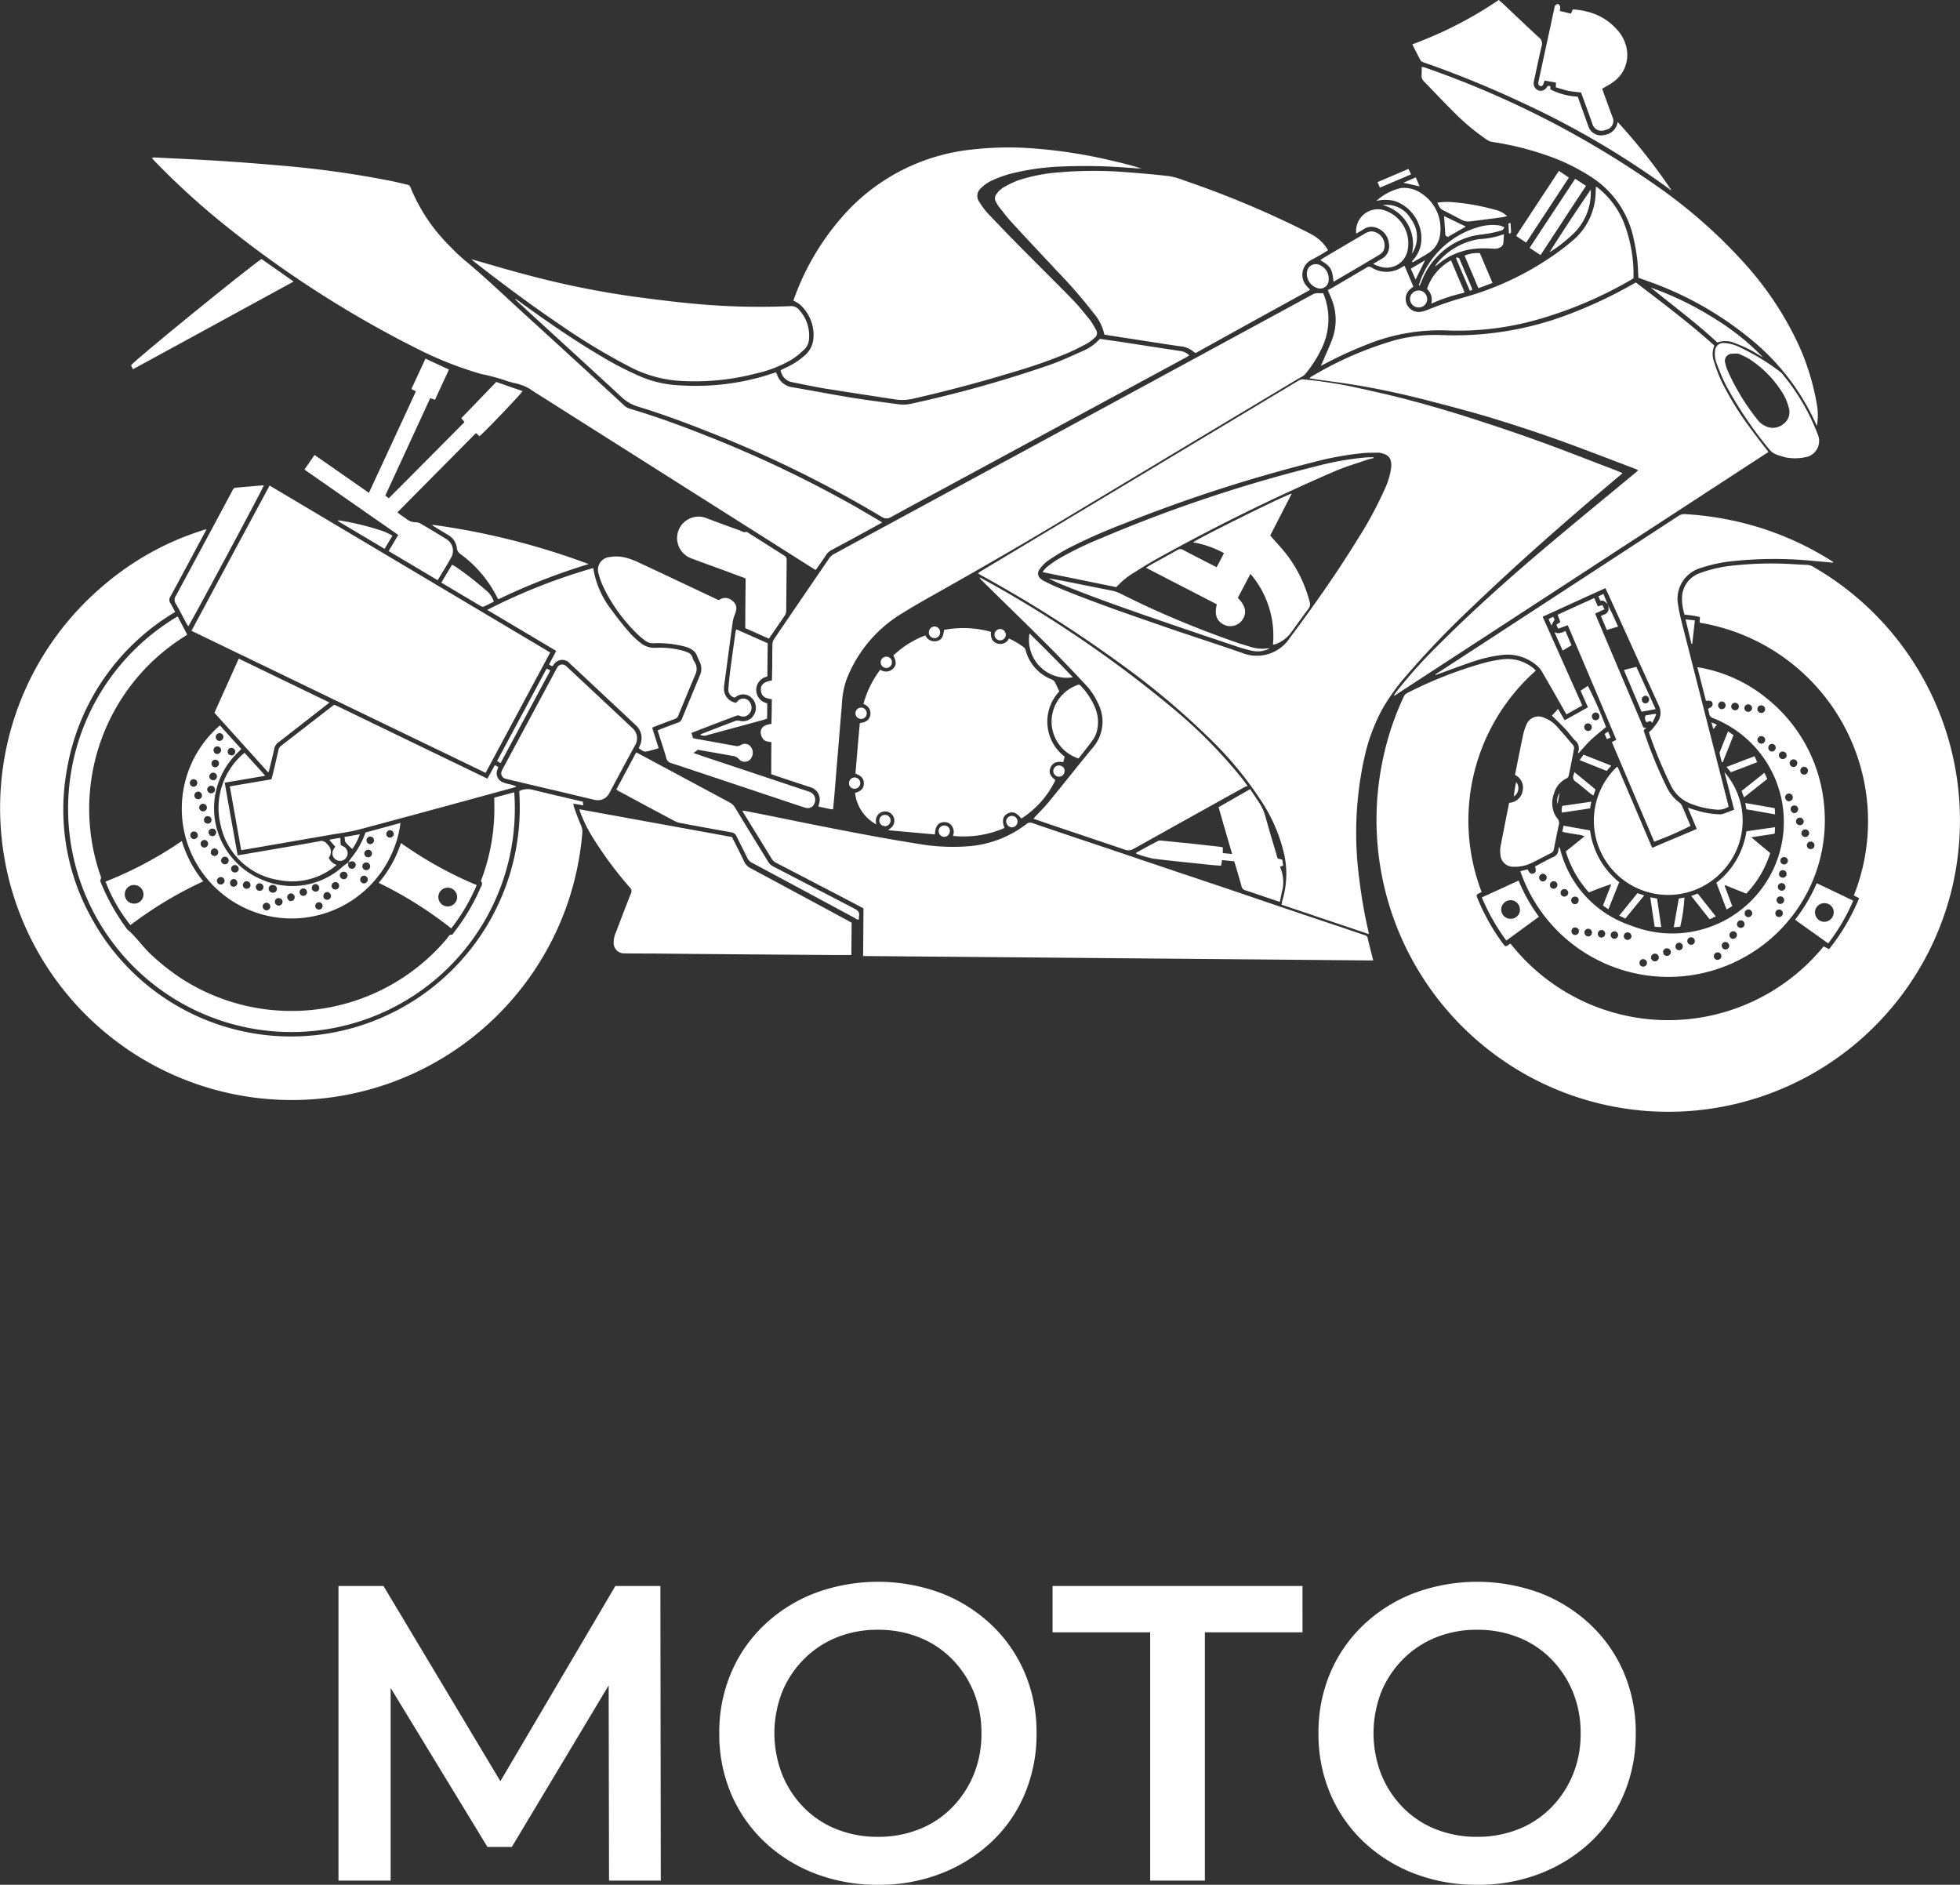 <?xml version="1.0" encoding="UTF-8"?> <svg xmlns="http://www.w3.org/2000/svg" width="93.16" height="89.573" viewBox="0 0 93.16 89.573"><rect x="0" y="0" width="93.16" height="89.573" fill="#333333" stroke="none"/><g id="Groupe_12707" data-name="Groupe 12707" transform="translate(-22.605)"><path id="Tracé_4446" data-name="Tracé 4446" d="M38.693,19V5h2.14l6.12,10.22h-1.12L51.853,5h2.14l.02,14h-2.46l-.02-10.14h.52l-5.12,8.54h-1.16l-5.2-8.54h.6V19Zm25.66.2a8.218,8.218,0,0,1-3.02-.54,7.3,7.3,0,0,1-2.4-1.51,6.8,6.8,0,0,1-1.58-2.28,7.226,7.226,0,0,1-.56-2.87,7.226,7.226,0,0,1,.56-2.87,6.8,6.8,0,0,1,1.58-2.28,7.3,7.3,0,0,1,2.4-1.51,8.631,8.631,0,0,1,6.01,0,7.327,7.327,0,0,1,2.39,1.51,6.8,6.8,0,0,1,1.58,2.28,7.226,7.226,0,0,1,.56,2.87,7.3,7.3,0,0,1-.56,2.88,6.67,6.67,0,0,1-1.58,2.28,7.414,7.414,0,0,1-2.39,1.5A8.083,8.083,0,0,1,64.353,19.2Zm-.02-2.28a5.23,5.23,0,0,0,1.96-.36,4.518,4.518,0,0,0,1.56-1.03,4.856,4.856,0,0,0,1.03-1.56,5.084,5.084,0,0,0,.37-1.97,5.084,5.084,0,0,0-.37-1.97,4.856,4.856,0,0,0-1.03-1.56,4.518,4.518,0,0,0-1.56-1.03,5.23,5.23,0,0,0-1.96-.36,5.153,5.153,0,0,0-1.95.36,4.647,4.647,0,0,0-1.56,1.03,4.776,4.776,0,0,0-1.04,1.56,5.4,5.4,0,0,0,0,3.93,4.828,4.828,0,0,0,1.03,1.57,4.518,4.518,0,0,0,1.56,1.03A5.23,5.23,0,0,0,64.333,16.92ZM77.273,19V7.2h-4.64V5h11.88V7.2h-4.64V19Zm15.56.2a8.218,8.218,0,0,1-3.02-.54,7.3,7.3,0,0,1-2.4-1.51,6.8,6.8,0,0,1-1.58-2.28,7.226,7.226,0,0,1-.56-2.87,7.226,7.226,0,0,1,.56-2.87,6.8,6.8,0,0,1,1.58-2.28,7.3,7.3,0,0,1,2.4-1.51,8.631,8.631,0,0,1,6.01,0,7.327,7.327,0,0,1,2.39,1.51,6.8,6.8,0,0,1,1.58,2.28,7.226,7.226,0,0,1,.56,2.87,7.3,7.3,0,0,1-.56,2.88,6.67,6.67,0,0,1-1.58,2.28,7.414,7.414,0,0,1-2.39,1.5A8.083,8.083,0,0,1,92.833,19.2Zm-.02-2.28a5.23,5.23,0,0,0,1.96-.36,4.518,4.518,0,0,0,1.56-1.03,4.856,4.856,0,0,0,1.03-1.56,5.084,5.084,0,0,0,.37-1.97,5.084,5.084,0,0,0-.37-1.97,4.856,4.856,0,0,0-1.03-1.56,4.518,4.518,0,0,0-1.56-1.03,5.23,5.23,0,0,0-1.96-.36,5.153,5.153,0,0,0-1.95.36A4.646,4.646,0,0,0,89.3,8.47a4.776,4.776,0,0,0-1.04,1.56,5.4,5.4,0,0,0,0,3.93,4.828,4.828,0,0,0,1.03,1.57,4.518,4.518,0,0,0,1.56,1.03A5.23,5.23,0,0,0,92.813,16.92Z" transform="translate(0 70.373)" fill="#fff"></path><g id="Groupe_12683" data-name="Groupe 12683" transform="translate(22.605)"><path id="Tracé_4305" data-name="Tracé 4305" d="M269.968,973.2a9.513,9.513,0,0,0-2.577,10.521l-.091.047c-.164.077-.174.094-.1.265a9.917,9.917,0,0,0,1.2,2.134c.124.164.131.164.305.04l.06-.033a9.538,9.538,0,0,0,14.883.131c.084.043.164.087.258.134a9.925,9.925,0,0,0,1.429-2.426c-.087-.04-.164-.084-.252-.128a9.562,9.562,0,0,0-7.327-12.963l.01-.268a4.7,4.7,0,0,0-.728-.111,2.488,2.488,0,0,1-.121-.859,1.262,1.262,0,0,1,.849-1.117,6.425,6.425,0,0,1,1.674-.369,16.725,16.725,0,0,1,2.627-.064c.255.013.513.033.772.04a.636.636,0,0,1,.309.09,13.907,13.907,0,0,1,6.539,15.53,13.87,13.87,0,0,1-26.917-6.7,13.253,13.253,0,0,1,.916-2.644.329.329,0,0,1,.161-.181,19.638,19.638,0,0,1,3.7-1.446,6.134,6.134,0,0,1,.852-.161,1.929,1.929,0,0,1,1.463.433c.034.031.06.064.1.1" transform="translate(-196.969 -941.33)" fill="#fff"></path><path id="Tracé_4306" data-name="Tracé 4306" d="M275.806,968.975c-.232.007-.463,0-.695.017a14.883,14.883,0,0,0-2.429.439,71.508,71.508,0,0,0-8.978,2.912,26.908,26.908,0,0,0-2.667,1.181,9.751,9.751,0,0,0-1,.617,1.759,1.759,0,0,0-.366.39.309.309,0,0,0,.057.432.771.771,0,0,0,.171.118c.221.111.44.218.668.312,1.775.735,3.59,1.349,5.4,1.976,1.117.379,2.238.741,3.348,1.127a1.875,1.875,0,0,0,2.231-.674c.094-.138.2-.272.3-.406,1.023-1.389,2.013-2.8,2.919-4.274a18.472,18.472,0,0,0,1.332-2.459,3.471,3.471,0,0,0,.292-.98c.044-.466-.111-.647-.577-.728m11.571.983c-.074.06-.124.108-.181.151-2.392,2.013-4.744,4.07-7,6.237a42.7,42.7,0,0,0-3.073,3.207,9.98,9.98,0,0,0-1.171,1.63,8.874,8.874,0,0,0-.825,2.218,16.558,16.558,0,0,0-.245,5.932,23.089,23.089,0,0,0,.4,2.3c.013.064.027.124.044.225-1.4-.473-2.771-.933-4.15-1.4.01-.064.013-.114.027-.165a4.349,4.349,0,0,0,.07-2.345,7.757,7.757,0,0,0-1.05-2.4,16.981,16.981,0,0,0-2.385-2.909,36.479,36.479,0,0,0-4.174-3.529,61.955,61.955,0,0,0-6.754-4.3c-.05-.027-.1-.057-.164-.1.05-.04.087-.067.128-.094q6.683-4.006,13.363-8.018.871-.523,1.741-1.043a.371.371,0,0,1,.252-.06,21.869,21.869,0,0,1,2.674.426c.778.175,1.56.346,2.328.553.872.232,1.741.48,2.6.752,1.117.356,2.231.721,3.331,1.117,1.265.449,2.51.943,3.761,1.419.144.054.285.114.453.185" transform="translate(-210.268 -947.464)" fill="#fff"></path><path id="Tracé_4307" data-name="Tracé 4307" d="M252.708,967.627c-.195.366-.379.7-.56,1.043-.382.715-.765,1.429-1.154,2.144a.272.272,0,0,0,0,.319c.081.131.148.272.225.416a10.808,10.808,0,0,0-5.153,7.532,10.566,10.566,0,0,0,1.131,6.928,10.8,10.8,0,0,0,12.037,5.418,10.887,10.887,0,0,0,8.337-11.367.943.943,0,0,1,.594-.074c.745.188,1.49.356,2.234.533.067.013.127.027.2.043,0,.054.01.1.017.178-.161-.03-.305-.054-.473-.084a1.448,1.448,0,0,0,.047.211c.1.272.195.547.315.809a.759.759,0,0,1,.064.393,13.919,13.919,0,0,1-.309,1.966,13.705,13.705,0,0,1-1.3,3.439,13.865,13.865,0,0,1-26-5.3,13.836,13.836,0,0,1,4.794-11.836,13.485,13.485,0,0,1,4.717-2.654c.05-.017.1-.034.151-.047a.483.483,0,0,1,.091-.014" transform="translate(-242.893 -942.465)" fill="#fff"></path><path id="Tracé_4308" data-name="Tracé 4308" d="M276.592,981.961c-.111-.067-.211-.131-.315-.195q-6.507-4.122-13.017-8.243c-.087-.057-.174-.111-.255-.171a2.447,2.447,0,0,0-.8-.288c-.121-.04-.252-.067-.369-.114a9.754,9.754,0,0,0-1.147-.305,17.443,17.443,0,0,1-3.08-1.221,51.25,51.25,0,0,1-9.156-5.9,36.051,36.051,0,0,1-3.241-2.956c-.054-.054-.1-.111-.171-.185a.562.562,0,0,1,.117-.027c.97.051,1.943.091,2.915.151s1.953.134,2.926.221a47.038,47.038,0,0,1,5.475.758c.232.047.463.107.695.161a.2.2,0,0,1,.168.135,8.306,8.306,0,0,0,1.9,2.821,8.134,8.134,0,0,0,.7.661c.946.785,1.835,1.637,2.744,2.469q2.4,2.184,4.784,4.385a.7.7,0,0,0,.292.178c1.181.349,2.338.768,3.482,1.221a56.269,56.269,0,0,1,7.149,3.382c.409.231.812.473,1.218.711.044.024.084.054.148.094-.077.044-.138.081-.2.111-.728.4-1.459.8-2.191,1.188a.736.736,0,0,0-.282.255c-.124.195-.262.383-.392.574-.027.04-.06.077-.1.128" transform="translate(-237.824 -954.873)" fill="#fff"></path><path id="Tracé_4309" data-name="Tracé 4309" d="M257.105,988.812a.752.752,0,0,1-.091,0c-.195-.04-.389-.084-.6-.127l.04-.171a.6.6,0,0,0-.416-.745c-.369-.124-.735-.242-1.1-.362-.252-.084-.5-.168-.765-.259,0-.507,0-1.013.007-1.53-.168-.013-.332-.03-.419-.178a.622.622,0,0,1-.091-.268c0-.242.168-.376.513-.413,0-.195.01-.389.013-.584s0-.386.007-.594c-.292-.027-.527-.128-.523-.466,0-.239.151-.356.527-.426,0-.232.01-.467.013-.7,0-.342,0-.681.01-1.027a.476.476,0,0,1,.07-.228q1.324-1.943,2.647-3.878a.7.7,0,0,1,.238-.188c1.5-.819,3-1.627,4.5-2.442q6.17-3.341,12.34-6.687,2.949-1.6,5.895-3.2c.161-.087.312-.034.483-.057.027.067.054.131.077.195a3.183,3.183,0,0,1-.178,2.5,5.556,5.556,0,0,1-.768,1.178.7.7,0,0,1-.2.134c-.047.03-.1.054-.151.084q-5.455,3.271-10.907,6.545c-2.167,1.309-4.362,2.57-6.572,3.811-.446.252-.882.506-1.315.775a6.338,6.338,0,0,0-2.65,3.174,4.159,4.159,0,0,0-.211,1.194c-.057.641-.107,1.285-.161,1.926-.067.808-.134,1.62-.2,2.425-.017.2-.037.4-.054.6" transform="translate(-217.515 -950.354)" fill="#fff"></path><path id="Tracé_4310" data-name="Tracé 4310" d="M277.066,973.059a.513.513,0,0,0-.107-.061c-1.255-.473-2.5-.963-3.761-1.412q-1.636-.579-3.3-1.08c-1.057-.312-2.124-.587-3.187-.859q-1.666-.422-3.352-.688c-.517-.083-1.037-.144-1.55-.218-.117-.017-.232-.036-.359-.06a.251.251,0,0,1,.047-.054,16.654,16.654,0,0,1,4.063-1.768,7.628,7.628,0,0,1,2.238-.228,15.2,15.2,0,0,0,5.962-.986,21.483,21.483,0,0,0,3.006-1.409c.064-.037.124-.07.194-.107,1.268.976,2.546,1.929,3.731,3a1.006,1.006,0,0,0-.024.738,7.252,7.252,0,0,0,.359.953,14.416,14.416,0,0,0,1.376,2.237c.231.319.476.628.715.94.043.054.084.111.141.188q-8.9,5.8-17.778,11.584l-.02-.023.114-.165a23.471,23.471,0,0,1,2.03-2.254c1.6-1.6,3.278-3.1,5-4.556,1.426-1.208,2.875-2.389,4.314-3.583.047-.037.094-.077.154-.13" transform="translate(-199.205 -950.705)" fill="#fff"></path><path id="Tracé_4311" data-name="Tracé 4311" d="M259.153,978.519c.007-.775.013-1.52.017-2.268-.4-.212-.8-.42-1.188-.624-.98-.507-1.963-1.023-2.946-1.53a.545.545,0,0,1-.245-.231q-.639-1.043-1.278-2.077c-.03-.047-.057-.1-.1-.178a1.124,1.124,0,0,1,.181.02c.788.154,1.58.312,2.369.476,1.916.382,3.831.765,5.76,1.07a9.6,9.6,0,0,0,2.577.111,5.15,5.15,0,0,0,2.607-1.037.287.287,0,0,1,.3-.051c1.027.353,2.06.7,3.093,1.044l3.311,1.117c1.02.345,2.04.684,3.056,1.026.926.315,1.845.631,2.764.939.939.319,1.879.631,2.818.946.252.087.5.168.751.255a.165.165,0,0,1,.131.124c.084.349.174.7.268,1.077l-24.243-.211" transform="translate(-218.129 -933.083)" fill="#fff"></path><path id="Tracé_4312" data-name="Tracé 4312" d="M253.952,972.8a2.137,2.137,0,0,0,.195-.094,3.61,3.61,0,0,0,.9-.56,1.2,1.2,0,0,0,.456-.765,1.931,1.931,0,0,0-.631-1.7,2.03,2.03,0,0,0-.312-.191c.03-.084.07-.2.114-.309a12.089,12.089,0,0,1,2.469-3.959,9.48,9.48,0,0,1,5.908-2.909,15.293,15.293,0,0,1,2.855-.057,23.853,23.853,0,0,1,3.892.61c.443.1.882.215,1.319.352-.218-.01-.436-.027-.654-.04a25.74,25.74,0,0,0-3.05-.061,11.61,11.61,0,0,0-2.593.363,5.963,5.963,0,0,0-.886.335,1.875,1.875,0,0,0-.463.339.479.479,0,0,0-.06.667,3.307,3.307,0,0,0,.393.527c.513.54,1.03,1.077,1.557,1.61.819.829,1.651,1.647,2.466,2.482.3.309.567.648.839.983a3.566,3.566,0,0,1,.278.459.277.277,0,0,1-.07.382,2.028,2.028,0,0,1-.352.268c-.332.175-.664.346-1.01.49a25.475,25.475,0,0,1-2.479.862c-1.57.48-3.157.9-4.757,1.265a2.319,2.319,0,0,1-.886.04c-1.1-.171-2.214-.339-3.321-.516-.523-.087-1.04-.2-1.557-.3a.676.676,0,0,1-.557-.577" transform="translate(-216.851 -955.207)" fill="#fff"></path><path id="Tracé_4313" data-name="Tracé 4313" d="M249.317,967c4.455,2.651,8.887,5.284,13.339,7.935-1.02,1.9-2.04,3.8-3.07,5.72q-6.99-3.372-13.98-6.75c1.241-2.308,2.469-4.6,3.711-6.9" transform="translate(-236.505 -943.926)" fill="#fff"></path><path id="Tracé_4314" data-name="Tracé 4314" d="M250.208,964.359c.061.044.124.084.185.128,1.265.919,2.55,1.812,3.9,2.607a15.547,15.547,0,0,0,1.959,1,5.349,5.349,0,0,0,1.751.376,11.589,11.589,0,0,0,3.955-.419c.208-.06.416-.131.634-.2l.047.1a.88.88,0,0,0,.731.61c.933.161,1.865.339,2.8.493.745.121,1.493.215,2.238.315a1.723,1.723,0,0,0,.654-.034,57.8,57.8,0,0,0,6.559-1.842c.513-.185,1.013-.413,1.51-.637a2.32,2.32,0,0,0,.856-.594l.98.141c.966.148,1.936.3,2.905.446a.741.741,0,0,1,.366.2c-.07.04-.127.077-.188.111l-10.612,5.74c-1.124.611-2.258,1.214-3.382,1.832a.4.4,0,0,1-.446-.013,55.287,55.287,0,0,0-8.24-4.046c-1.1-.436-2.214-.849-3.348-1.194a1.963,1.963,0,0,1-.782-.46c-1.624-1.5-3.258-2.989-4.885-4.482l-.161-.155.017-.023" transform="translate(-225.708 -950.158)" fill="#fff"></path><path id="Tracé_4315" data-name="Tracé 4315" d="M272.824,966.313a9.1,9.1,0,0,1-.792.46.8.8,0,0,0-.218,1.261c.047.054.094.1.151.168q-2.733,1.5-5.435,3a.3.3,0,0,1-.081-.04,1.141,1.141,0,0,0-.7-.282c-1.127-.168-2.258-.346-3.385-.52l-.178-.03a2.275,2.275,0,0,0-.527-1.04A22.465,22.465,0,0,0,260,967.374c-.752-.805-1.51-1.607-2.254-2.419-.208-.228-.393-.48-.584-.721-.047-.061-.08-.131-.121-.195a.327.327,0,0,1,.027-.4,1.176,1.176,0,0,1,.3-.292,4.828,4.828,0,0,1,.711-.345,8.02,8.02,0,0,1,1.986-.386,19.061,19.061,0,0,1,3.03-.017c.725.057,1.453.114,2.174.2a3.4,3.4,0,0,1,.7.2,46.141,46.141,0,0,1,5.3,2.181c.248.124.5.241.741.372a2.053,2.053,0,0,1,.805.758" transform="translate(-209.695 -954.427)" fill="#fff"></path><path id="Tracé_4316" data-name="Tracé 4316" d="M256.207,971a.472.472,0,0,0,.614-.05c.158-.161.158-.326.01-.621a4.484,4.484,0,0,1,1.52-.956.48.48,0,0,0,.574.262c.2-.06.278-.2.315-.523a4.853,4.853,0,0,1,2.228.091c-.017.255.04.466.3.553a.454.454,0,0,0,.557-.235,3.6,3.6,0,0,1,.721.429.264.264,0,0,1,.077.144,2.042,2.042,0,0,0,1.218,1.365.322.322,0,0,1,.188.175c.064.134.128.265.191.4a2.093,2.093,0,0,0,.252,3.1l-.064.262c-.282-.044-.517,0-.621.3-.074.2.007.366.245.554a4.424,4.424,0,0,1-1.62,1.828c-.221-.288-.419-.359-.651-.238s-.278.346-.148.685a4.87,4.87,0,0,1-2.449.376.5.5,0,0,0-.087-.517.408.408,0,0,0-.309-.137c-.292-.007-.453.188-.46.584-.728-.064-1.456-.13-2.228-.2.074-.06.111-.088.148-.121a.44.44,0,1,0-.725-.272.773.773,0,0,0,.02.117,1.94,1.94,0,0,1-1.013-1.5c.228-.057.419-.178.419-.446,0-.248-.148-.382-.4-.463.067-.8.134-1.6.208-2.409.255-.024.46-.121.5-.4a.451.451,0,0,0-.329-.5,4.732,4.732,0,0,1,.8-1.634" transform="translate(-214.369 -939.176)" fill="#fff"></path><path id="Tracé_4317" data-name="Tracé 4317" d="M282.132,969.723c-.275-.027-.547-.054-.822-.074a18.874,18.874,0,0,0-4.106.017,7,7,0,0,0-1.409.322,1.521,1.521,0,0,0-1.04,1.694,8.71,8.71,0,0,0,.185.889q1.087,4.272,2.174,8.538c.02.067.033.134.05.211a.914.914,0,0,1-.574.138,4.261,4.261,0,0,1-1.272-.3,1.735,1.735,0,0,1-.876-.805,20.825,20.825,0,0,1-1.067-2.573,1.4,1.4,0,0,0,.144-.134,2.817,2.817,0,0,0,.309-.412.779.779,0,0,0,.017-.725c-.822-1.8-1.634-3.6-2.452-5.4-.024-.054-.05-.1-.087-.178l-2.982,1.359c.634,1.412,1.255,2.811,1.885,4.22-.255.141-.5.279-.752.42-.037-.064-.07-.114-.1-.171-.352-.62-.708-1.245-1.067-1.862a1.121,1.121,0,0,0-.258-.3,2.127,2.127,0,0,0-1.657-.486,6.659,6.659,0,0,0-1.352.309c-.54.181-1.067.382-1.6.574-.06.02-.121.043-.178.067l-.017-.034c.054-.03.1-.06.154-.094q5.7-3.714,11.4-7.434a.494.494,0,0,1,.322-.084,14.87,14.87,0,0,1,2.711.41,14.354,14.354,0,0,1,4.261,1.825l.057.047-.007.034" transform="translate(-195.002 -942.981)" fill="#fff"></path><path id="Tracé_4318" data-name="Tracé 4318" d="M264.042,976.984c-.007.517-.01,1.017-.013,1.534-.265,0-.51,0-.751,0q-2.3-.015-4.613-.034-2.038-.015-4.076-.037c-.45,0-.9,0-1.352-.007a.492.492,0,0,1-.507-.49,1.16,1.16,0,0,1,.107-.51c.235-.617.47-1.238.715-1.852a.233.233,0,0,0-.05-.275,18.058,18.058,0,0,1-1.7-2.275,7.031,7.031,0,0,1-.634-1.235c-.023-.057-.04-.121-.067-.211,2.436.443,4.841.879,7.25,1.318.2.389.4.782.587,1.178a.658.658,0,0,0,.3.305q2.325,1.248,4.64,2.5c.05.03.1.054.164.09" transform="translate(-223.562 -933.132)" fill="#fff"></path><path id="Tracé_4319" data-name="Tracé 4319" d="M275.087,981.832a.179.179,0,0,0-.349-.084.173.173,0,0,0,.131.218.182.182,0,0,0,.218-.134m-7.871.319a.167.167,0,0,0-.154-.2.165.165,0,0,0-.195.141.174.174,0,0,0,.141.211.176.176,0,0,0,.208-.154m5.355.269a.175.175,0,0,0-.2.158.173.173,0,0,0,.164.194.165.165,0,0,0,.188-.144.172.172,0,0,0-.151-.208m2.872-10.86a.182.182,0,1,0-.359-.06.179.179,0,0,0,.141.2.187.187,0,0,0,.218-.141m-8.736,8.786a.184.184,0,0,0-.141-.215.179.179,0,0,0-.218.137.183.183,0,0,0,.138.215.2.2,0,0,0,.221-.138m3.59,3.114a.17.17,0,0,0-.2.154.175.175,0,0,0,.161.2.177.177,0,0,0,.191-.148.17.17,0,0,0-.148-.2m4.214-.976a.189.189,0,0,0,.211-.151.177.177,0,0,0-.134-.2.182.182,0,0,0-.077.356m-.507.3a.174.174,0,0,0,.151.2.177.177,0,0,0,.2-.13.187.187,0,0,0-.144-.218.175.175,0,0,0-.211.144m-5.12-.3a.179.179,0,0,0,.06-.352.181.181,0,0,0-.215.148.179.179,0,0,0,.154.2m8.562-8.521a.182.182,0,0,0-.208.151.18.18,0,0,0,.356.057.173.173,0,0,0-.148-.208m-.275,1.986a.184.184,0,0,0,.211-.154.18.18,0,0,0-.158-.208.177.177,0,0,0-.2.144.189.189,0,0,0,.144.218m-5.016,6.941a.181.181,0,0,0-.144-.215.18.18,0,0,0-.07.352.176.176,0,0,0,.215-.137m4.284-9.659a.178.178,0,0,0-.215.144.182.182,0,0,0,.144.211.179.179,0,0,0,.2-.138.173.173,0,0,0-.134-.218m.362,5.519a.179.179,0,0,0,.349.077.175.175,0,0,0-.134-.218.177.177,0,0,0-.215.141m.292.691a.176.176,0,0,0-.148-.211.179.179,0,0,0-.208.154.168.168,0,0,0,.141.195.173.173,0,0,0,.215-.138m1.174-1.567a.176.176,0,0,0-.208.151.183.183,0,0,0,.158.2.179.179,0,1,0,.05-.355m-11.256,2.973a.178.178,0,0,0,.2-.165.162.162,0,0,0-.144-.191.178.178,0,0,0-.208.148.182.182,0,0,0,.154.208m6.837,2.295a.183.183,0,0,0-.211.148.178.178,0,0,0,.134.2.187.187,0,0,0,.221-.138.183.183,0,0,0-.144-.215m2.01-11.38a.18.18,0,1,0,.047-.356.171.171,0,0,0-.195.144.177.177,0,0,0,.148.211M268.32,982.07a.182.182,0,0,0-.074.355.187.187,0,0,0,.218-.144.18.18,0,0,0-.144-.211m9.582-5.13a.187.187,0,0,0-.161-.208.178.178,0,0,0-.054.352.18.18,0,0,0,.215-.145m-.993,4.375a.187.187,0,0,0-.141-.215.179.179,0,0,0-.211.148.172.172,0,0,0,.131.2.179.179,0,0,0,.221-.137m-10.857-1.554a.178.178,0,0,0-.211.148.176.176,0,0,0,.128.2.182.182,0,0,0,.221-.137.176.176,0,0,0-.138-.215m3.664,2.644a.185.185,0,0,0-.362-.074.186.186,0,0,0,.141.218.2.2,0,0,0,.221-.144m5.737-1.09a.188.188,0,0,0-.151-.212.184.184,0,0,0-.064.362.189.189,0,0,0,.215-.151m-.849-9.683a.178.178,0,0,0,.215-.141.183.183,0,0,0-.359-.07.181.181,0,0,0,.144.211m2.285,8.22a.189.189,0,0,0-.215.151.192.192,0,0,0,.161.208.181.181,0,0,0,.2-.141.189.189,0,0,0-.144-.218m-1.02-6.626a.192.192,0,0,0,.2-.161.182.182,0,0,0-.171-.2.184.184,0,0,0-.195.148.193.193,0,0,0,.161.211m2.073,4.432a.182.182,0,1,0,.077-.356.187.187,0,0,0-.218.141.179.179,0,0,0,.141.215m-1.06-3.7a.187.187,0,0,0,.208-.148.179.179,0,0,0-.151-.208.182.182,0,0,0-.212.144.193.193,0,0,0,.154.212m.54,2.563a.182.182,0,0,0,.215-.144.171.171,0,0,0-.124-.208.18.18,0,0,0-.225.127.2.2,0,0,0,.134.225m.681-1.976a.175.175,0,0,0-.141-.215.173.173,0,0,0-.208.131.18.18,0,1,0,.349.084m-4.127-2.963a.177.177,0,0,0,.215-.141.187.187,0,0,0-.148-.218.183.183,0,0,0-.067.359m3,9.109a.182.182,0,0,0-.158-.208.187.187,0,0,0-.2.141.2.2,0,0,0,.144.218.194.194,0,0,0,.215-.151M265.539,979.4a.184.184,0,0,0-.211.147.19.19,0,0,0,.154.211.187.187,0,0,0,.2-.144.176.176,0,0,0-.144-.214m2.3,2.815a.185.185,0,0,0-.161-.205.18.18,0,0,0-.195.148.191.191,0,0,0,.147.215.18.18,0,0,0,.208-.157m3.174,1.191a.178.178,0,0,0-.144-.211.184.184,0,1,0,.144.211m.574-.255a.185.185,0,0,0-.151-.211.181.181,0,0,0-.067.356.187.187,0,0,0,.218-.144m-7.156-3.878c.117-.027.232-.061.349-.088.094.191.168.238.282.195s.134-.131.07-.332c.279-.144.554-.3.839-.436a.391.391,0,0,0,.275-.352.754.754,0,0,1,.04-.158c.027.09.047.138.06.191a5.146,5.146,0,0,0,3.378,3.573A5.3,5.3,0,0,0,273.594,972a.268.268,0,0,1-.188-.218c-.01-.077-.034-.151-.05-.225.185-.084.242-.158.208-.272-.027-.1-.107-.127-.309-.107-.134-.527-.272-1.061-.409-1.6a6.982,6.982,0,0,1,3.429,1.59,7.321,7.321,0,0,1,2.583,4.841,7.438,7.438,0,0,1-14.426,3.261" transform="translate(-192.171 -937.872)" fill="#fff"></path><path id="Tracé_4320" data-name="Tracé 4320" d="M259.334,979.774l.07-.084c.235-.255.483-.5.7-.768.691-.842,1.362-1.7,2.057-2.536a1.885,1.885,0,0,0,.248-2.084,3.078,3.078,0,0,0-.6-.9c-.6-.644-1.211-1.285-1.835-1.909-1.017-1.013-2.046-2.013-3.07-3.02a.7.7,0,0,1-.141-.171c.027.014.06.02.087.037a56.321,56.321,0,0,1,9.253,6.307,23.2,23.2,0,0,1,3.157,3.231c.074.094.144.192.255.336a1.179,1.179,0,0,0-.154.057q-2.637,1.464-5.271,2.936a.481.481,0,0,1-.433.03q-1.681-.569-3.368-1.134c-.315-.107-.631-.218-.963-.332" transform="translate(-210.212 -940.863)" fill="#fff"></path><path id="Tracé_4321" data-name="Tracé 4321" d="M281.826,978.137a.851.851,0,0,1-.047-.1,11.041,11.041,0,0,0-3.127-4.05,16.088,16.088,0,0,0-4.512-2.607c-.262-.1-.53-.191-.8-.288-.02-.305-.023-.607-.06-.906a9.887,9.887,0,0,0-.188-1.047,4.575,4.575,0,0,0-2.026-2.858,9.649,9.649,0,0,0-2.208-1.051,14.351,14.351,0,0,0-2.459-.594.676.676,0,0,1-.278-.117,10.5,10.5,0,0,1-1.607-1.355c-.463-.456-.906-.933-1.362-1.4a.368.368,0,0,1-.117-.312,3.5,3.5,0,0,0,0-.379.952.952,0,0,1,.117.013,44.862,44.862,0,0,1,11.185,5.731,24.3,24.3,0,0,1,4.066,3.61,15.478,15.478,0,0,1,2.577,3.909,11.533,11.533,0,0,1,.862,2.9,3,3,0,0,1-.02.9" transform="translate(-195.465 -957.89)" fill="#fff"></path><path id="Tracé_4322" data-name="Tracé 4322" d="M246.689,977.022c-.178-1.02-.359-2.02-.54-3.036l1.979-.335c.034-.128.067-.242.094-.363.08-.332.154-.664.232-1a.34.34,0,0,1,.114-.215l2.506-1.943.05-.023q3.618,1.751,7.27,3.512c.121-.218.235-.423.352-.641.057.031.107.057.164.084l-.047.138a.461.461,0,0,0,.258.59,2,2,0,0,0,.315.094,1.356,1.356,0,0,1,.336.111,1.1,1.1,0,0,1-.111.044c-2.459.671-4.915,1.345-7.378,2-.48.127-.976.181-1.463.268q-1.973.342-3.939.681c-.057.007-.114.017-.195.03" transform="translate(-235.226 -936.615)" fill="#fff"></path><path id="Tracé_4323" data-name="Tracé 4323" d="M249.067,968.859c.158.3.305.577.456.869-.074.043-.134.091-.2.128a9.669,9.669,0,0,0-3.949,11.249c.03.091.087.174.02.275-.02.024.007.084.023.128a10.033,10.033,0,0,0,1.261,2.231c.44.365.748.855,1.174,1.234a10.6,10.6,0,0,0,1.366,1.077,9.655,9.655,0,0,0,12.641-1.872c.067-.077.1-.211.252-.194.017,0,.044-.047.06-.071a9.778,9.778,0,0,0,1.288-2.151c.044-.1.131-.2.027-.319-.01-.017.017-.071.03-.107a9.592,9.592,0,0,0,.6-3.657c0-.064,0-.127,0-.208.319-.084.634-.171.949-.255a10.617,10.617,0,1,1-16-8.357" transform="translate(-240.623 -939.564)" fill="#fff"></path><path id="Tracé_4324" data-name="Tracé 4324" d="M249.571,963.8c.9.255,1.765.517,2.647.745a42.239,42.239,0,0,0,5.032,1.026c1,.135,2,.262,2.993.352a33.259,33.259,0,0,0,4.479.107.486.486,0,0,1,.413.161,1.813,1.813,0,0,1,.483,1.436.722.722,0,0,1-.252.49,3.886,3.886,0,0,1-.57.453,5.812,5.812,0,0,1-1.667.654,11.56,11.56,0,0,1-3.808.346,6.012,6.012,0,0,1-2.261-.678,30.3,30.3,0,0,1-3.271-1.979c-1.4-.946-2.748-1.953-4.08-2.993-.044-.034-.084-.074-.138-.121" transform="translate(-227.168 -951.481)" fill="#fff"></path><path id="Tracé_4325" data-name="Tracé 4325" d="M265.591,966.538c.141.336.275.654.416.983-.044.033-.084.06-.121.094a.618.618,0,0,0,.486,1.1,1.488,1.488,0,0,0,.312-.091,16.242,16.242,0,0,1,1.661-.574,13.976,13.976,0,0,0,4.774-2.345c.154-.117.305-.242.453-.366a3.077,3.077,0,0,0,1.1-2.342l.01-.228a.848.848,0,0,1,.117.074,4.038,4.038,0,0,1,1.214,1.644,6.832,6.832,0,0,1,.456,2.633.249.249,0,0,1-.057.044,19.441,19.441,0,0,1-4.559,1.939,13.769,13.769,0,0,1-4.278.5,9.249,9.249,0,0,0-3.811.684,18.854,18.854,0,0,0-1.946.893c-.057.027-.114.057-.211.107l.1-.218c.154-.362.322-.721.456-1.087a2.642,2.642,0,0,0-.1-2l-.1-.245a.146.146,0,0,0-.024-.057c.047-.02.1-.037.141-.061l1.7-1a.2.2,0,0,1,.228-.014,1.328,1.328,0,0,0,1.479-.024c.027-.016.057-.027.111-.054" transform="translate(-198.828 -953.9)" fill="#fff"></path><path id="Tracé_4326" data-name="Tracé 4326" d="M254.2,976.273c.067-.027.124-.053.181-.077.268-.1.53-.2.8-.3a.268.268,0,0,0,.161-.151c.292-.715.59-1.429.886-2.144a.781.781,0,0,0-.067-.651c-.047-.1-.084-.2-.131-.3a.409.409,0,0,0-.074-.107.965.965,0,0,0-.453-.248,5.087,5.087,0,0,0-1.493-.164.607.607,0,0,1-.4-.118,3.727,3.727,0,0,1-.413-.349,7.917,7.917,0,0,1-1.53-2.1,3.67,3.67,0,0,1-.275-.721.61.61,0,0,1,.537-.809,1.8,1.8,0,0,1,.9.077,3.292,3.292,0,0,1,.466.184c1.265.59,2.53,1.191,3.8,1.789a.294.294,0,0,0,.077-.041.471.471,0,0,1,.557.061.44.44,0,0,1,.2.446,1.207,1.207,0,0,1-.074.238,1.873,1.873,0,0,0-.087.3c-.138,1-.268,2.006-.406,3.009-.007.047-.01.1-.013.151a.669.669,0,0,0,.577.714l.074-.081a.365.365,0,0,1,.607.108.432.432,0,0,1-.057.49.371.371,0,0,1-.453.1.229.229,0,0,0-.148-.006c-.708.265-1.416.537-2.147.822.027.084.047.161.074.245.047.01.091.023.131.033.624.111,1.245.222,1.869.336a.342.342,0,0,0,.272-.04.354.354,0,0,1,.52.161.446.446,0,0,1-.007.426.362.362,0,0,1-.6.084.478.478,0,0,0-.315-.154c-.547-.1-1.09-.195-1.637-.289-.057.037-.121.087-.208.151l.5.174q1.726.573,3.449,1.151c.517.171,1.037.346,1.557.517a.4.4,0,0,1,.242.547.332.332,0,0,1-.423.214c-.218-.064-.429-.137-.641-.208-1.151-.386-2.3-.765-3.446-1.151-.765-.252-1.526-.51-2.295-.762a.314.314,0,0,1-.235-.242c-.117-.4-.248-.785-.372-1.178-.017-.04-.027-.087-.044-.137" transform="translate(-222.937 -941.563)" fill="#fff"></path><path id="Tracé_4327" data-name="Tracé 4327" d="M257.636,975.762l.309.976c-.2.057-.393.117-.587.157-.144.027-.241-.091-.362-.157.024-.057.047-.1.064-.148a.816.816,0,0,0-.181-.926q-1.57-1.475-3.147-2.946a.477.477,0,0,0-.792.074l-.037.04-.04,0a.757.757,0,0,1-.128-.074c.114-.218.225-.426.339-.645-1.09-.651-2.167-1.288-3.278-1.949a27.931,27.931,0,0,1,5.039-1.99,4.325,4.325,0,0,0,.892,2.02,13.6,13.6,0,0,0,.869,1.087,3.562,3.562,0,0,0,.45.419,1.045,1.045,0,0,0,.762.265,4.182,4.182,0,0,1,1.171.108,1.776,1.776,0,0,1,.312.1.368.368,0,0,1,.268.279.815.815,0,0,0,.1.2.6.6,0,0,1,.04.557c-.278.657-.55,1.318-.822,1.979a.261.261,0,0,1-.174.161c-.3.111-.59.222-.886.335-.057.023-.114.05-.185.077" transform="translate(-226.638 -941.179)" fill="#fff"></path><path id="Tracé_4328" data-name="Tracé 4328" d="M252.376,975.486c-.691-.164-1.379-.329-2.07-.49-.037-.013-.074-.02-.111-.03a.265.265,0,0,1-.178-.369,1.1,1.1,0,0,1,.067-.137q1.253-2.33,2.506-4.666a1,1,0,0,1,.057-.1.268.268,0,0,1,.44-.071c.03.024.054.054.084.077q1.52,1.419,3.036,2.842a.694.694,0,0,1,.228.366.664.664,0,0,1-.08.467c-.379.687-.745,1.382-1.12,2.073-.04.08-.077.161-.124.238a.615.615,0,0,1-.664.288c-.691-.161-1.382-.329-2.07-.493Z" transform="translate(-226.168 -937.958)" fill="#fff"></path><path id="Tracé_4329" data-name="Tracé 4329" d="M252.5,966.761c-.074-.04-.131-.067-.208-.111.221-.477.44-.949.668-1.443.372.175.731.342,1.117.52-.225.483-.443.952-.664,1.436-.074-.023-.138-.047-.228-.077q-1.062,2.31-2.134,4.627l.164.131q1.8-1.807,3.6-3.62l-.151-.188c.554-.57,1.1-1.141,1.661-1.721.423.151.832.292,1.248.436-.067.134-1.808,1.956-2.047,2.144-.05-.044-.1-.091-.168-.148-1.241,1.255-2.479,2.5-3.727,3.761a1.193,1.193,0,0,0,.1.09c.1.077.211.141.315.221a.692.692,0,0,0,.44.165.5.5,0,0,1,.272.08q.6.352,1.191.718a.646.646,0,0,1,.248.849c-.2.369-.429.725-.658,1.107-.782-.463-1.547-.923-2.332-1.383.158-.258.3-.506.46-.768-1.486-1.033-2.962-2.063-4.459-3.107.161-.235.315-.456.48-.694.862.6,1.714,1.194,2.583,1.8.748-1.614,1.49-3.207,2.234-4.824" transform="translate(-232.737 -948.164)" fill="#fff"></path><path id="Tracé_4330" data-name="Tracé 4330" d="M262.9,962.234a18.856,18.856,0,0,0,4.11-2.107l.148.124c.584.553,1.168,1.11,1.762,1.654a.379.379,0,0,1,.124.433c-.124.513-.228,1.033-.342,1.55-.01.057-.024.114-.03.172a.353.353,0,0,0,.231.365.323.323,0,0,0,.372-.128c.05-.07.087-.131.191-.06a1.106,1.106,0,0,1-.007.135,3.239,3.239,0,0,0,1.305.349c.158.433.309.859.46,1.281.024.061.044.124.067.181a.628.628,0,0,0,.735.359.733.733,0,0,0,.638-.617,27.369,27.369,0,0,1,2.56,3.251.759.759,0,0,1-.124-.081,40.891,40.891,0,0,0-6.844-4.029q-2.139-1.011-4.365-1.815c-.158-.057-.319-.107-.473-.168a.217.217,0,0,1-.131-.1c-.131-.241-.255-.49-.386-.751" transform="translate(-195.774 -960.127)" fill="#fff"></path><path id="Tracé_4331" data-name="Tracé 4331" d="M270.365,973.941c-.144-.342-.278-.658-.426-1.013.164.057.285.094.406.131a4.259,4.259,0,0,0,1.121.188.463.463,0,0,0,.134-.017c.175-.061.346-.131.54-.2-.151-.594-.3-1.174-.46-1.788a3.5,3.5,0,0,1-.074,4.69,3.53,3.53,0,1,1-5.036-4.942h.017l.013.014.023.03q.805,1.887,1.607,3.771l.03.03c.688-.3,1.386-.587,2.1-.892" transform="translate(-189.716 -934.547)" fill="#fff"></path><path id="Tracé_4332" data-name="Tracé 4332" d="M251.418,978.373a.177.177,0,1,0-.345-.074.177.177,0,0,0,.345.074m-4.536-3.452a.175.175,0,0,0-.151-.208.171.171,0,0,0-.2.134.177.177,0,0,0,.138.215.18.18,0,0,0,.215-.141m7.522,1.117a.181.181,0,0,0,.067-.355.181.181,0,0,0-.218.144.178.178,0,0,0,.151.211m-7.743-1.7a.182.182,0,0,0-.151-.215.189.189,0,0,0-.211.154.185.185,0,0,0,.144.2.18.18,0,0,0,.218-.137m-.453-1.181a.179.179,0,0,0-.352-.064.184.184,0,0,0,.148.215.177.177,0,0,0,.2-.151m.936-.315a.177.177,0,0,0-.158-.2.185.185,0,0,0-.2.144.181.181,0,0,0,.151.212.178.178,0,0,0,.208-.151m-.044-.819a.176.176,0,0,0-.211.148.173.173,0,0,0,.148.208.179.179,0,0,0,.2-.141.174.174,0,0,0-.138-.214m2.251,6.089a.178.178,0,0,0-.144-.215.18.18,0,0,0-.208.128.188.188,0,0,0,.134.224.184.184,0,0,0,.218-.137m-.822.04a.18.18,0,0,0,.06-.356.18.18,0,1,0-.06.356m3.476-.007a.186.186,0,0,0-.148-.215.176.176,0,0,0-.2.154.169.169,0,0,0,.138.2.171.171,0,0,0,.215-.137m-4.465-1.516a.182.182,0,0,0-.2.158.18.18,0,1,0,.2-.158m-.48-.392a.173.173,0,0,0-.208.151.165.165,0,0,0,.131.2.181.181,0,0,0,.218-.138.184.184,0,0,0-.141-.214m7.3.064a.186.186,0,0,0-.215.151.181.181,0,0,0,.161.2.173.173,0,0,0,.2-.141.182.182,0,0,0-.144-.215m-3.529,2.288a.181.181,0,0,0-.148-.211.186.186,0,0,0-.2.137.19.19,0,0,0,.134.221.181.181,0,0,0,.215-.147m-2.966-7.123a.176.176,0,0,0-.215.144.172.172,0,0,0,.134.2.168.168,0,0,0,.218-.127.181.181,0,0,0-.138-.218m.1,5.915a.175.175,0,0,0,.208-.148.184.184,0,0,0-.141-.2.187.187,0,0,0-.218.141.179.179,0,0,0,.151.208m-1.537-3.64a.186.186,0,0,0-.161-.2.179.179,0,0,0-.2.165.173.173,0,0,0,.151.191.175.175,0,0,0,.208-.151m6.3,4.442a.178.178,0,1,0,.067-.349.188.188,0,0,0-.2.134.17.17,0,0,0,.138.215m2.593-2.462a.193.193,0,0,0,.218-.144.185.185,0,0,0-.161-.208.179.179,0,0,0-.057.352m-8.646-2.325a.188.188,0,0,0,.144.215.18.18,0,1,0,.074-.352.2.2,0,0,0-.218.137m.278,1.9a.18.18,0,0,0-.215.148.192.192,0,0,0,.161.208.179.179,0,0,0,.195-.141.175.175,0,0,0-.141-.215m6.18,2.4a.182.182,0,0,0,.208-.151.175.175,0,0,0-.144-.2.179.179,0,0,0-.218.137.187.187,0,0,0,.154.212m.815-.01a.181.181,0,0,0,.148.212.188.188,0,0,0,.208-.151.182.182,0,0,0-.148-.211.179.179,0,0,0-.208.151m-1.55.624a.18.18,0,0,0-.2.164.17.17,0,0,0,.141.2.177.177,0,0,0,.211-.148.189.189,0,0,0-.151-.215m-4.439-.62a.181.181,0,0,0-.2.158.176.176,0,0,0,.154.208.185.185,0,0,0,.05-.365m-.617-.091a.18.18,0,0,0-.211.147.183.183,0,0,0,.138.2.192.192,0,0,0,.221-.141.179.179,0,0,0-.148-.211m2.694,1.355a.185.185,0,0,0,.211-.151.173.173,0,0,0-.144-.2.175.175,0,0,0-.215.137.178.178,0,0,0,.148.212m-3.469-3.113a.178.178,0,0,0-.211.148.183.183,0,0,0,.151.211.18.18,0,0,0,.2-.144.184.184,0,0,0-.138-.215m2.889,3.341a.187.187,0,0,0,.208-.158.192.192,0,0,0-.144-.2.189.189,0,0,0-.218.144.192.192,0,0,0,.154.211m2.543-.382a.182.182,0,0,0-.2.161.176.176,0,1,0,.2-.161m-4.566-7.817a.183.183,0,1,0-.362-.05.186.186,0,0,0,.158.2.184.184,0,0,0,.2-.154m-.305.778a.2.2,0,0,0,.2-.161.179.179,0,1,0-.356-.047.187.187,0,0,0,.154.208m7.065,5.515a.184.184,0,1,0,.064-.362.186.186,0,0,0-.208.151.179.179,0,0,0,.144.211m-7.971-1.624a.175.175,0,0,0-.151-.208.171.171,0,0,0-.2.147.186.186,0,0,0,.148.212.192.192,0,0,0,.208-.151m3.6,2.335a.184.184,0,1,0-.077.359.184.184,0,1,0,.077-.359m3.546-1.064a2.213,2.213,0,0,1,.148-.225,3.937,3.937,0,0,0,.674-1.208c.547-.144,1.1-.3,1.664-.453a5.22,5.22,0,1,1-8.582-4.636c.335.372.671.745,1.013,1.121-.047.047-.084.087-.124.13a3.669,3.669,0,0,0,1.1,6.076,3.576,3.576,0,0,0,3.868-.637c.077-.061.161-.114.245-.175,0,.044-.01.091-.007.135a.181.181,0,0,0,.2.164.192.192,0,0,0,.161-.2.179.179,0,0,0-.225-.151.842.842,0,0,0-.138.064" transform="translate(-236.832 -935.923)" fill="#fff"></path><path id="Tracé_4333" data-name="Tracé 4333" d="M266.739,968.6c.064.141.117.269.174.393l.215-.061c.03.064.06.121.1.2l-.44.2c.02.054.037.107.057.158q1.087,2.567,2.174,5.126c.034.078.04.188.208.141-.067.057-.1.087-.131.117l.007.06a20.562,20.562,0,0,0,1.074,2.63,2.007,2.007,0,0,0,.631.769.343.343,0,0,1,.1.134c.141.315.272.637.409.956a14.521,14.521,0,0,1-1.728.752q-1-2.355-2.01-4.731c.074-.037.134-.07.211-.11-.768-1.815-1.533-3.624-2.308-5.445-.151.054-.292.107-.456.168-.027-.068-.054-.125-.087-.191.07-.047.121-.08.191-.124L265,969.39c.574-.265,1.147-.523,1.738-.792" transform="translate(-190.965 -940.176)" fill="#fff"></path><path id="Tracé_4334" data-name="Tracé 4334" d="M264.577,974.376a.677.677,0,0,0,.631-.557.668.668,0,0,0-.359-.768c.013-.063.02-.121.034-.175.114-.564.221-1.124.342-1.687a2.463,2.463,0,0,1,.161-.513.62.62,0,0,1,.882-.325,1.5,1.5,0,0,1,.567.393c.268.3.527.6.785.906a.233.233,0,0,1,.033.157c-.077.426-.161.849-.252,1.272a.186.186,0,0,1-.091.131,1.123,1.123,0,0,0-.6.7,1.282,1.282,0,0,0-.047.815.984.984,0,0,0,.185.376.346.346,0,0,1,.077.349c-.081.375-.154.755-.232,1.134a.221.221,0,0,1-.128.178c-.285.144-.57.3-.859.439a1.828,1.828,0,0,1-.929.215.605.605,0,0,1-.621-.571,1.214,1.214,0,0,1,0-.366c.131-.694.272-1.389.413-2.1" transform="translate(-192.839 -936.224)" fill="#fff"></path><path id="Tracé_4335" data-name="Tracé 4335" d="M267.726,964.211c.057.165.117.332.178.5.1.272.2.547.3.818a.433.433,0,0,1-.3.634.557.557,0,0,1-.322.034.444.444,0,0,1-.319-.306c-.161-.463-.329-.923-.5-1.382a.717.717,0,0,0-.044-.118c-.2-.027-.406-.04-.6-.08s-.4-.111-.6-.168l.01-.225-.543-.094-.05.147c-.023.078-.067.131-.151.111s-.1-.094-.094-.168l.01-.057c.211-.987.429-1.973.641-2.962.034-.171.074-.339.111-.51.013-.044.01-.1.037-.127s.1-.084.137-.074.084.071.1.121a.682.682,0,0,1-.017.208c.174.044.349.084.53.131.03-.067.057-.124.087-.2a3,3,0,0,1,.641.094,2.721,2.721,0,0,1,1.469.872,1.8,1.8,0,0,1,.48,1.114,1.562,1.562,0,0,1-.664,1.365c-.161.121-.339.208-.52.319" transform="translate(-191.573 -959.994)" fill="#fff"></path><path id="Tracé_4336" data-name="Tracé 4336" d="M256.849,973.247c-.379-.171-.745-.332-1.121-.5,0-.785.01-1.57.017-2.362-.366-.138-.721-.268-1.077-.4-.493-.181-.993-.359-1.486-.547a1.032,1.032,0,0,1-.691-1.07,1.019,1.019,0,0,1,.845-.906.974.974,0,0,1,.517.047q.81.307,1.631.6c.091.034.174.111.288.061.02-.01.07.027.1.047q.851.539,1.711,1.084a.2.2,0,0,1,.111.2l-.02,2.4a.461.461,0,0,1-.094.285c-.242.349-.48.7-.735,1.07" transform="translate(-220.304 -942.895)" fill="#fff"></path><path id="Tracé_4337" data-name="Tracé 4337" d="M251.625,972.55c.315-.587.627-1.171.946-1.765.07.037.128.064.181.094q2.139,1.148,4.271,2.292a.644.644,0,0,1,.235.222c.523.865,1.053,1.724,1.584,2.587a.589.589,0,0,0,.248.231c1.285.664,2.57,1.335,3.855,2,.154.084.255.165.215.349a.661.661,0,0,0,0,.164c-.091.023-.148-.04-.211-.074q-2.083-1.122-4.167-2.241c-.232-.124-.463-.252-.7-.373a.5.5,0,0,1-.225-.225c-.168-.349-.349-.691-.517-1.04a.309.309,0,0,0-.258-.188c-.8-.144-1.6-.289-2.4-.44a.967.967,0,0,1-.292-.1c-.882-.466-1.758-.939-2.637-1.412l-.131-.081" transform="translate(-222.331 -935.028)" fill="#fff"></path><path id="Tracé_4338" data-name="Tracé 4338" d="M248.494,974.869c-.862-.953-1.7-1.889-2.563-2.838.382-.849.765-1.7,1.158-2.574,1.436.695,2.862,1.386,4.311,2.084-.064.054-.114.094-.164.131-.758.594-1.523,1.191-2.288,1.782a.459.459,0,0,0-.171.289c-.074.329-.158.661-.238.993-.007.033-.023.07-.044.134" transform="translate(-235.74 -938.156)" fill="#fff"></path><path id="Tracé_4339" data-name="Tracé 4339" d="M258.991,974.324c.346-.188.688-.375,1.037-.557a.285.285,0,0,1,.151-.016l1.5.151c.4.043.805.091,1.208.134a1.871,1.871,0,0,1,.218.037c0,.084,0,.168,0,.272.141.014.279.027.443.041-.221-.755-.433-1.48-.644-2.222l1.5-.859c.137.208.272.409.409.611a2.433,2.433,0,0,1,.325.718c.161.587.339,1.178.513,1.761a1.658,1.658,0,0,0,.064.208l.215.054c.017.09.03.188.047.288-.05.014-.1.03-.154.047a1.847,1.847,0,0,1,.131,1.03c-.054.2-.09.412-.137.641-.191-.064-.359-.114-.517-.171-.372-.124-.745-.258-1.117-.375a.245.245,0,0,1-.188-.191c-.091-.336-.191-.671-.289-1-.017-.064-.04-.124-.06-.191l-.577-.057c-.017.1-.03.177-.047.268-.161-.014-.319-.023-.476-.037-.916-.1-1.835-.184-2.748-.3a5.853,5.853,0,0,1-.809-.235v-.051" transform="translate(-204.984 -933.803)" fill="#fff"></path><path id="Tracé_4340" data-name="Tracé 4340" d="M256.457,969.428a30.044,30.044,0,0,0-4.288,1.671c-.02-.02-.044-.037-.05-.06a5.756,5.756,0,0,0-1.748-2.08.382.382,0,0,1-.181-.292.823.823,0,0,0-.416-.621c-.221-.134-.443-.265-.661-.4a.3.3,0,0,1-.1-.087,34.513,34.513,0,0,1,7.441,1.869" transform="translate(-228.475 -942.622)" fill="#fff"></path><path id="Tracé_4341" data-name="Tracé 4341" d="M247.227,970.791c.325.359.644.711.986,1.09-.658.114-1.278.218-1.929.329.2,1.157.409,2.3.614,3.452.077-.01.141-.02.2-.031,1.221-.208,2.439-.413,3.654-.631a.337.337,0,0,1,.409.144.444.444,0,0,1,.067.631.6.6,0,0,0,.376.342,3.235,3.235,0,0,1-2.731.724,3.34,3.34,0,0,1-2.775-2.583,3.394,3.394,0,0,1,1.127-3.469" transform="translate(-235.603 -935.014)" fill="#fff"></path><path id="Tracé_4342" data-name="Tracé 4342" d="M268.29,965.485a2.43,2.43,0,0,0-.288.006.341.341,0,0,0-.315.466,1.721,1.721,0,0,0,.121.366,10.631,10.631,0,0,0,1.443,2.348.941.941,0,0,0,.352.262.786.786,0,0,0,.852-.111.7.7,0,0,0,.242-.782,2.506,2.506,0,0,0-.225-.574,5.121,5.121,0,0,0-1.671-1.741,4,4,0,0,0-.51-.241m2.268,4.935c-.087-.027-.245-.067-.4-.121a.864.864,0,0,1-.416-.3,18.984,18.984,0,0,1-2.01-2.976,9.535,9.535,0,0,1-.456-1.06,1.219,1.219,0,0,1-.084-.59.4.4,0,0,1,.46-.389,1.862,1.862,0,0,1,.668.175,10.812,10.812,0,0,1,1.993,1.208.626.626,0,0,1,.094.1,10.171,10.171,0,0,1,1.677,2.875.781.781,0,0,1-.486,1.04,2.385,2.385,0,0,1-1.043.037" transform="translate(-185.679 -948.679)" fill="#fff"></path><path id="Tracé_4343" data-name="Tracé 4343" d="M244.837,969.036c-.037-.077-.064-.137-.087-.191.258-.312,5.445-4.536,6.2-5.049.5.352,1.013.711,1.527,1.07-2.543,1.393-5.083,2.775-7.639,4.17" transform="translate(-238.521 -951.487)" fill="#fff"></path><path id="Tracé_4344" data-name="Tracé 4344" d="M246.012,973.7c-.034-.06-.067-.11-.1-.164-.161-.3-.312-.607-.486-.9a.338.338,0,0,1,0-.385q1.188-2.2,2.369-4.405c.107-.2.218-.406.325-.61.037-.067.071-.118.158-.124.426-.033.859-.074,1.288-.11l.037.007c-.034.141-3.452,6.515-3.593,6.7" transform="translate(-237.066 -943.937)" fill="#fff"></path><path id="Tracé_4345" data-name="Tracé 4345" d="M245.828,974.141a.431.431,0,0,0-.517.346.436.436,0,0,0,.362.523.441.441,0,0,0,.154-.869m2.187-2.1a5.6,5.6,0,0,0,1.017,1.916,18.744,18.744,0,0,0-3.459,2.08,7.6,7.6,0,0,1-1.184-2.067,18.215,18.215,0,0,0,3.627-1.929" transform="translate(-239.371 -932.073)" fill="#fff"></path><path id="Tracé_4346" data-name="Tracé 4346" d="M251.624,974.2a.446.446,0,0,0-.171.876.446.446,0,1,0,.171-.876m-3.365-.241a5.583,5.583,0,0,0,1.057-1.889,18.535,18.535,0,0,0,3.6,2,9.159,9.159,0,0,1-1.211,2.057,18.631,18.631,0,0,0-3.449-2.164" transform="translate(-230.257 -932.006)" fill="#fff"></path><path id="Tracé_4347" data-name="Tracé 4347" d="M256,972.553c0,.252,0,.49-.007.735-.06.023-.111.04-.164.057-.889.245-1.778.48-2.664.725a.428.428,0,0,1-.356-.013.859.859,0,0,1,.107-.057c.52-.2,1.043-.406,1.567-.6a.374.374,0,0,1,.2-.01.6.6,0,0,0,.7-.308.649.649,0,0,0-.124-.778.57.57,0,0,0-.758-.044l-.047.03a.39.39,0,0,1-.3-.436c.02-.275.05-.553.084-.825.081-.624.171-1.251.258-1.875.007-.031.02-.061.034-.108.5.222,1,.443,1.493.661-.007.534-.013,1.053-.017,1.583a.646.646,0,0,0-.013,1.268" transform="translate(-219.533 -939.137)" fill="#fff"></path><path id="Tracé_4348" data-name="Tracé 4348" d="M259.074,973.332a1.839,1.839,0,0,1-.141-3.455c.174-.078.174-.078.305.07a3.377,3.377,0,0,1,.614.956,1.749,1.749,0,0,1,.1,1.094,1.239,1.239,0,0,1-.168.406c-.221.315-.466.611-.711.929" transform="translate(-207.808 -937.287)" fill="#fff"></path><path id="Tracé_4349" data-name="Tracé 4349" d="M268.638,972.039c.456-.067.9-.131,1.362-.195-.007.111-.01.2-.017.309-.362.057-.715.111-1.114.171.319.265.6.5.9.748A4.938,4.938,0,0,1,268.635,975c-.335-.131-.668-.262-1-.4l-.03.03c.117.315.235.63.362.963-.084.054-.171.1-.272.161q-.236-.624-.483-1.268a3.815,3.815,0,0,0,1.429-2.452" transform="translate(-185.631 -932.532)" fill="#fff"></path><path id="Tracé_4350" data-name="Tracé 4350" d="M267.733,974.513c-.178.443-.339.852-.513,1.282-.091-.064-.161-.114-.258-.178.131-.332.258-.654.4-1.016-.376.114-.711.252-1.067.393a5.077,5.077,0,0,1-1.1-1.949c.3-.238.584-.47.892-.715a.853.853,0,0,0-.346-.084c-.117-.027-.241-.044-.362-.064s-.225-.04-.346-.064c.017-.1.03-.184.05-.295l1.265.225a3.8,3.8,0,0,0,1.392,2.466" transform="translate(-190.772 -932.583)" fill="#fff"></path><path id="Tracé_4351" data-name="Tracé 4351" d="M264.083,966.283a1.515,1.515,0,0,0,.419-.765,1.724,1.724,0,0,0-.05-.875,1.918,1.918,0,0,0-.45-.758,1.805,1.805,0,0,0-.745-.47,1.756,1.756,0,0,0-.866,0,2.607,2.607,0,0,1,1.168-.614,1.431,1.431,0,0,1,.936.228,1.992,1.992,0,0,1,.9,2.134,1.187,1.187,0,0,1-.5.711c-.231.151-.476.285-.715.423a.134.134,0,0,1-.074.02l-.027-.03" transform="translate(-196.975 -953.864)" fill="#fff"></path><path id="Tracé_4352" data-name="Tracé 4352" d="M270.156,974.1a.429.429,0,0,0-.356-.506.451.451,0,0,0-.52.349.458.458,0,0,0,.349.523.451.451,0,0,0,.527-.366m-.8-1.459c.58.275,1.151.547,1.735.829a9.348,9.348,0,0,1-1.191,2.03c-.53-.383-1.05-.748-1.573-1.124a8.108,8.108,0,0,0,1.03-1.735" transform="translate(-183.006 -930.666)" fill="#fff"></path><path id="Tracé_4353" data-name="Tracé 4353" d="M265.192,974.412a.429.429,0,0,0,.5-.359.454.454,0,0,0-.366-.514.448.448,0,0,0-.513.376.437.437,0,0,0,.379.5m-.141,1.04a9.933,9.933,0,0,1-1.164-2.053c.584-.265,1.161-.53,1.748-.8a7.817,7.817,0,0,0,.966,1.718c-.517.379-1.027.751-1.55,1.134" transform="translate(-193.454 -930.754)" fill="#fff"></path><path id="Tracé_4354" data-name="Tracé 4354" d="M262.223,965.791c-.06-.61-.127-.718-.624-1.02.05-.037.094-.067.141-.1.637-.376,1.275-.755,1.916-1.128a.873.873,0,0,1,.349-.141.666.666,0,0,1,.617.866.464.464,0,0,1-.188.228c-.725.436-1.449.859-2.177,1.285l-.034.007" transform="translate(-198.842 -952.408)" fill="#fff"></path><path id="Tracé_4355" data-name="Tracé 4355" d="M262.918,965.689c.161-.094.279-.168.4-.238a.68.68,0,0,0,.346-.735.876.876,0,0,0-.631-.755.629.629,0,0,0-.54.064c-.124.078-.252.148-.382.225a1.037,1.037,0,0,1,1.261-1.131,1.655,1.655,0,0,1,1.164,2,1.014,1.014,0,0,1-1.272.708,3.509,3.509,0,0,1-.349-.134" transform="translate(-197.649 -953.148)" fill="#fff"></path><path id="Tracé_4356" data-name="Tracé 4356" d="M266.572,971.983a.176.176,0,0,0,.2-.158.183.183,0,0,0-.144-.2.176.176,0,0,0-.211.144.18.18,0,0,0,.151.211m.423-.872a.191.191,0,0,0-.211.151.18.18,0,0,0,.141.211.177.177,0,0,0,.211-.147.184.184,0,0,0-.141-.214m-.862,1.946-.007-.061a.491.491,0,0,0-.161-.577c-.164-.175-.3-.376-.466-.547-.191-.2-.4-.4-.617-.614.08-.087.178-.191.292-.319.111.184.208.356.315.54.369-.208.731-.409,1.107-.617-.121-.265-.231-.516-.352-.791l.346-.228a18.144,18.144,0,0,1,.862,1.959c-.231.194-.473.379-.691.584s-.409.436-.627.671" transform="translate(-191.114 -937.246)" fill="#fff"></path><path id="Tracé_4357" data-name="Tracé 4357" d="M266.282,964.2a15.207,15.207,0,0,1,3.06,1.493,11.636,11.636,0,0,1,2.271,1.825c-.1-.06-.195-.114-.292-.174a5.5,5.5,0,0,0-1.04-.5,1.086,1.086,0,0,0-.839-.033c-1-.929-2.1-1.744-3.16-2.607" transform="translate(-187.814 -950.533)" fill="#fff"></path><path id="Tracé_4358" data-name="Tracé 4358" d="M266.731,962.659c.181.121.339.225.513.339-.728,1.1-1.439,2.191-2.157,3.284a.725.725,0,0,1-.1-.057l-.423-.279c.721-1.1,1.439-2.184,2.167-3.287" transform="translate(-191.86 -954.165)" fill="#fff"></path><path id="Tracé_4359" data-name="Tracé 4359" d="M251.643,969.883c-.161.08-.309.157-.46.225a.173.173,0,0,1-.141,0c-.627-.369-1.251-.742-1.9-1.128.168-.285.339-.563.51-.852l.188.107a16.022,16.022,0,0,1,1.49,1.168,1.093,1.093,0,0,1,.309.483" transform="translate(-228.166 -941.292)" fill="#fff"></path><path id="Tracé_4360" data-name="Tracé 4360" d="M264.852,965.959c-.171-.114-.315-.208-.48-.319.681-1.033,1.355-2.057,2.036-3.093.161.111.309.208.473.322-.681,1.033-1.349,2.05-2.03,3.09" transform="translate(-192.312 -954.428)" fill="#fff"></path><path id="Tracé_4361" data-name="Tracé 4361" d="M264.251,963.814c.218.513.43,1.017.644,1.513-.034.02-.047.033-.064.04a7.631,7.631,0,0,0-1.52.51.706.706,0,0,0-.2-.708,2.436,2.436,0,0,1,1.141-1.355" transform="translate(-195.284 -951.442)" fill="#fff"></path><path id="Tracé_4362" data-name="Tracé 4362" d="M263.256,963.022a3.209,3.209,0,0,1,.8-.017,10.419,10.419,0,0,1,1.9.342,1.276,1.276,0,0,1,.617.312c-.087.02-.154.047-.218.054-.517.07-1.037.135-1.553.2a.685.685,0,0,1-.389-.074c-.3-.158-.6-.316-.909-.473-.138-.07-.174-.208-.248-.342" transform="translate(-194.94 -953.39)" fill="#fff"></path><path id="Tracé_4363" data-name="Tracé 4363" d="M257.5,969.1c.7.691,1.382,1.372,2.06,2.084a1.8,1.8,0,0,1-2.06-2.084" transform="translate(-208.566 -938.996)" fill="#fff"></path><path id="Tracé_4364" data-name="Tracé 4364" d="M266.805,962.814a2.7,2.7,0,0,1-.463,1.657,2.552,2.552,0,0,1-.262.336,7,7,0,0,1-1.235.983c.631-1.006,1.288-1.993,1.959-2.975" transform="translate(-191.196 -953.799)" fill="#fff"></path><path id="Tracé_4365" data-name="Tracé 4365" d="M266.9,971.311a.185.185,0,0,0,.05-.366.185.185,0,0,0-.05.366m-1-1.587c.2-.05.389-.1.594-.151.305.675.607,1.339.913,2.01-.228.043-.433.08-.668.121-.275-.654-.554-1.305-.839-1.98" transform="translate(-188.714 -937.882)" fill="#fff"></path><path id="Tracé_4366" data-name="Tracé 4366" d="M263.225,964.954c.04-.054.077-.111.121-.161a3.224,3.224,0,0,1,1.976-1.114,3.873,3.873,0,0,0,1.174-.235c-.013.178-.01.319-.034.457s-.221.238-.386.235c-.218-.007-.436-.023-.651-.017a3.375,3.375,0,0,0-1.688.483c-.174.107-.329.242-.493.362l-.02-.01" transform="translate(-195.013 -952.316)" fill="#fff"></path><path id="Tracé_4367" data-name="Tracé 4367" d="M264.3,965.384c-.225-.534-.44-1.04-.658-1.547a1.527,1.527,0,0,1,.728-.121l.6,1.416-.671.252" transform="translate(-194.031 -951.686)" fill="#fff"></path><path id="Tracé_4368" data-name="Tracé 4368" d="M249.9,968.851c-.755-.449-1.486-.886-2.221-1.322l.007-.03.06,0a12.439,12.439,0,0,1,2.114.523,4.259,4.259,0,0,1,.413.2c-.131.221-.245.409-.372.624" transform="translate(-231.619 -942.766)" fill="#fff"></path><path id="Tracé_4369" data-name="Tracé 4369" d="M262.993,966.182c.054-.141.094-.285.158-.426a4.169,4.169,0,0,1,2.62-2.325,2.343,2.343,0,0,1,.953-.107.7.7,0,0,1,.332.1.222.222,0,0,1-.181.165c-.171.05-.349.09-.527.124-.279.05-.56.063-.835.134a3.486,3.486,0,0,0-2.368,2.1c-.033.084-.07.167-.107.252l-.044-.017" transform="translate(-195.56 -952.621)" fill="#fff"></path><path id="Tracé_4370" data-name="Tracé 4370" d="M250.1,974.087c-.06-.04-.107-.064-.168-.1.788-1.466,1.57-2.922,2.355-4.392l.178.088c-.792,1.469-1.573,2.928-2.365,4.4" transform="translate(-226.306 -937.821)" fill="#fff"></path><path id="Tracé_4371" data-name="Tracé 4371" d="M262.443,964.662a.4.4,0,0,1-.537.342.706.706,0,0,1-.48-.819.418.418,0,0,1,.523-.3.706.706,0,0,1,.493.778" transform="translate(-199.294 -951.316)" fill="#fff"></path><path id="Tracé_4372" data-name="Tracé 4372" d="M263.863,965.373a1.909,1.909,0,0,0-1.379-2.315,1.308,1.308,0,0,1,1.325.641,1.43,1.43,0,0,1,.054,1.674" transform="translate(-196.758 -953.308)" fill="#fff"></path><path id="Tracé_4373" data-name="Tracé 4373" d="M247.843,972.414c-.1-.111-.188-.212-.285-.325.091-.02.158-.033.225-.047.094-.016.191-.03.3-.047l.02.342c.054.03.111.057.164.087a.36.36,0,0,1,.111.493.361.361,0,1,1-.617-.376c.02-.04.05-.074.084-.128" transform="translate(-231.908 -932.178)" fill="#fff"></path><path id="Tracé_4374" data-name="Tracé 4374" d="M263.21,965.043a.409.409,0,0,1-.335-.466.418.418,0,0,1,.473-.329.41.41,0,0,1,.332.467.4.4,0,0,1-.47.328" transform="translate(-195.851 -950.439)" fill="#fff"></path><path id="Tracé_4375" data-name="Tracé 4375" d="M264.389,963.684l-.869.5c-.037-.027-.081-.06-.107-.083-.02-.309-.04-.608-.06-.913.339.161.684.329,1.037.5" transform="translate(-194.714 -952.918)" fill="#fff"></path><path id="Tracé_4376" data-name="Tracé 4376" d="M262.523,963.408c-.04-.09-.074-.164-.114-.262.49-.208.97-.416,1.469-.627.044.08.077.161.124.258-.493.211-.973.412-1.48.63" transform="translate(-196.935 -954.491)" fill="#fff"></path><path id="Tracé_4377" data-name="Tracé 4377" d="M265.893,968.693c.08.161.164.322.241.48.084.181.164.366.258.567-.181.054-.349.1-.537.158-.094-.218-.184-.436-.282-.658.057-.027.1-.053.151-.074a.285.285,0,0,0,.195-.383l-.02-.094Z" transform="translate(-189.482 -939.961)" fill="#fff"></path><path id="Tracé_4378" data-name="Tracé 4378" d="M269.018,971.745c.007.088.013.175.02.3-.456-.08-.9-.161-1.365-.241-.01-.077-.03-.174-.054-.3.476.08.923.161,1.4.245" transform="translate(-184.666 -933.342)" fill="#fff"></path><path id="Tracé_4379" data-name="Tracé 4379" d="M266.368,971.807l-1.349.2c0-.067,0-.114,0-.161l.027-.158c.453-.064.909-.131,1.379-.2l-.057.325" transform="translate(-190.792 -933.389)" fill="#fff"></path><path id="Tracé_4380" data-name="Tracé 4380" d="M266.121,973.987c-.1-.05-.181-.091-.289-.141.3-.362.58-.708.869-1.067.1.037.195.07.319.111l-.9,1.1" transform="translate(-188.871 -930.333)" fill="#fff"></path><path id="Tracé_4381" data-name="Tracé 4381" d="M268.651,971.074c.047.1.087.191.137.292l-1.107.876c-.04-.107-.077-.2-.114-.305.359-.288.711-.567,1.084-.862" transform="translate(-184.788 -934.348)" fill="#fff"></path><path id="Tracé_4382" data-name="Tracé 4382" d="M266.77,971.341c-.077.094-.138.161-.215.248l-1.282-.51c.064-.091.114-.171.178-.262.436.175.862.342,1.319.523" transform="translate(-190.188 -934.953)" fill="#fff"></path><path id="Tracé_4383" data-name="Tracé 4383" d="M266.848,972.888c.08-.013.174-.03.265-.047a7.885,7.885,0,0,1-.2,1.386c-.091.01-.184.016-.309.027.084-.47.161-.909.242-1.366" transform="translate(-187.051 -930.186)" fill="#fff"></path><path id="Tracé_4384" data-name="Tracé 4384" d="M266.853,972.9c.114-.043.2-.074.309-.114.282.356.564.711.859,1.087-.107.047-.195.091-.292.134-.292-.366-.577-.731-.876-1.107" transform="translate(-186.469 -930.321)" fill="#fff"></path><path id="Tracé_4385" data-name="Tracé 4385" d="M266.8,974.254c-.121-.007-.208-.013-.315-.017-.074-.466-.138-.926-.208-1.4l.322.057c.064.44.131.886.2,1.359" transform="translate(-187.838 -930.193)" fill="#fff"></path><path id="Tracé_4386" data-name="Tracé 4386" d="M267.561,971.6c-.064-.081-.124-.155-.208-.248.443-.178.872-.332,1.335-.51.04.087.081.174.124.282-.392.158-.815.315-1.251.477" transform="translate(-185.292 -934.903)" fill="#fff"></path><path id="Tracé_4387" data-name="Tracé 4387" d="M265.239,971.064c.349.282.678.554,1.01.828-.033.1-.064.181-.1.289a1.076,1.076,0,0,1-.121-.074c-.238-.195-.47-.4-.715-.58a.242.242,0,0,1-.111-.309,1.1,1.1,0,0,0,.04-.154" transform="translate(-190.412 -934.374)" fill="#fff"></path><path id="Tracé_4388" data-name="Tracé 4388" d="M267.359,971.946c-.034-.135-.07-.265-.1-.4a.144.144,0,0,1,.013-.091c.124-.315.248-.63.386-.966.09.064.171.117.262.181-.171.43-.342.855-.513,1.282l-.047,0" transform="translate(-185.523 -935.732)" fill="#fff"></path><path id="Tracé_4389" data-name="Tracé 4389" d="M265.305,969.994c-.138-.3-.262-.59-.389-.876.185.107.349.024.52-.054.1.228.188.446.289.681l-.419.248" transform="translate(-191.031 -939.078)" fill="#fff"></path><path id="Tracé_4390" data-name="Tracé 4390" d="M247.774,972.073c.248-.044.473-.084.728-.127a2.838,2.838,0,0,1-.356.7,2.934,2.934,0,0,1-.322-.326c-.04-.057-.03-.154-.05-.252" transform="translate(-231.4 -932.297)" fill="#fff"></path><path id="Tracé_4391" data-name="Tracé 4391" d="M267.055,970.065c-.091-.379-.181-.755-.282-1.164.161.02.288.034.443.047-.04.379-.084.745-.124,1.11l-.037.007" transform="translate(-186.658 -939.464)" fill="#fff"></path><path id="Tracé_4392" data-name="Tracé 4392" d="M263.55,963.773a.511.511,0,0,1,.107.027c.017.01.023.044.034.067.2.47.4.936.594,1.4l0,.05c-.03.014-.064.024-.107.044q-.332-.775-.658-1.547l.027-.044" transform="translate(-194.312 -951.538)" fill="#fff"></path><path id="Tracé_4393" data-name="Tracé 4393" d="M255.453,971.452a.274.274,0,0,1-.312.221.257.257,0,0,1-.215-.309.267.267,0,1,1,.527.087" transform="translate(-214.567 -934.192)" fill="#fff"></path><path id="Tracé_4394" data-name="Tracé 4394" d="M257.354,972.216a.284.284,0,0,1-.2-.329.272.272,0,0,1,.329-.195.266.266,0,0,1,.195.328.271.271,0,0,1-.325.2" transform="translate(-209.322 -932.909)" fill="#fff"></path><path id="Tracé_4395" data-name="Tracé 4395" d="M255.327,970.156a.269.269,0,0,1,.215.312.263.263,0,0,1-.309.218.269.269,0,0,1,.094-.53" transform="translate(-214.35 -936.523)" fill="#fff"></path><path id="Tracé_4396" data-name="Tracé 4396" d="M256.194,972.042a.267.267,0,0,1,.309-.218.254.254,0,0,1,.218.306.27.27,0,0,1-.305.225.277.277,0,0,1-.221-.312" transform="translate(-211.578 -932.588)" fill="#fff"></path><path id="Tracé_4397" data-name="Tracé 4397" d="M255.9,969.742a.266.266,0,0,1-.309.221.269.269,0,0,1,.094-.53.262.262,0,0,1,.215.309" transform="translate(-213.51 -938.222)" fill="#fff"></path><path id="Tracé_4398" data-name="Tracé 4398" d="M257.2,969.569a.268.268,0,1,1,.315-.211.272.272,0,0,1-.315.211" transform="translate(-209.714 -939.143)" fill="#fff"></path><path id="Tracé_4399" data-name="Tracé 4399" d="M256.586,969.309a.268.268,0,1,1-.53-.074.276.276,0,0,1,.305-.231.27.27,0,0,1,.225.305" transform="translate(-211.903 -939.228)" fill="#fff"></path><path id="Tracé_4400" data-name="Tracé 4400" d="M258.349,971.279a.266.266,0,0,1-.309.222.276.276,0,0,1-.221-.308.271.271,0,0,1,.312-.218.254.254,0,0,1,.218.305" transform="translate(-207.754 -934.593)" fill="#fff"></path><path id="Tracé_4401" data-name="Tracé 4401" d="M255.581,972.2a.266.266,0,1,1,.074-.527.256.256,0,0,1,.228.3.266.266,0,0,1-.3.231" transform="translate(-213.558 -932.943)" fill="#fff"></path><path id="Tracé_4402" data-name="Tracé 4402" d="M262.88,964.21c.225-.127.436-.255.681-.4-.161.322-.3.607-.453.919-.081-.181-.151-.349-.228-.524" transform="translate(-195.826 -951.442)" fill="#fff"></path><path id="Tracé_4403" data-name="Tracé 4403" d="M266.728,970.272c-.054.12-.111.245-.184.4-.094-.168-.188-.034-.285-.044a.309.309,0,0,1-.034-.315c.158-.027.309-.054.463-.077a.13.13,0,0,1,.04.034" transform="translate(-188.009 -936.313)" fill="#fff"></path><path id="Tracé_4404" data-name="Tracé 4404" d="M263.368,962.639l.181.43c-.262-.06-.51-.118-.775-.174.2-.087.389-.168.594-.255" transform="translate(-196.075 -954.211)" fill="#fff"></path><path id="Tracé_4405" data-name="Tracé 4405" d="M265.984,969.043c-.094-.107-.184-.218-.352-.178-.03-.074-.057-.131-.094-.212.074-.037.144-.07.242-.114.071.178.134.342.2.507Z" transform="translate(-189.566 -940.315)" fill="#fff"></path><path id="Tracé_4406" data-name="Tracé 4406" d="M264.452,971.205a.463.463,0,0,1-.111.681,4.235,4.235,0,0,1,.111-.681" transform="translate(-192.385 -934.039)" fill="#fff"></path><path id="Tracé_4407" data-name="Tracé 4407" d="M264.974,969.279c-.054-.121-.1-.208-.141-.315l.208-.1c.081.077.094.137.024.222a.779.779,0,0,0-.091.191" transform="translate(-191.227 -939.547)" fill="#fff"></path><path id="Tracé_4408" data-name="Tracé 4408" d="M265.627,970.6l.164-.111c.044.1.081.188.121.282-.06.03-.111.05-.178.081l-.107-.252" transform="translate(-189.357 -935.722)" fill="#fff"></path><path id="Tracé_4409" data-name="Tracé 4409" d="M264.263,963.309l.1-.023c.007.141.017.268.027.4,0,.067-.017.114-.1.1-.007-.147-.013-.3-.023-.477" transform="translate(-192.569 -952.69)" fill="#fff"></path><path id="Tracé_4410" data-name="Tracé 4410" d="M267.4,970.473c-.06.07-.107.128-.171.208-.03-.114-.057-.2-.09-.322.1.04.168.074.262.114" transform="translate(-185.794 -936.032)" fill="#fff"></path><path id="Tracé_4411" data-name="Tracé 4411" d="M265.068,971.36c-.03.178-.064.356-.094.534a.669.669,0,0,1,.094-.534" transform="translate(-190.942 -933.671)" fill="#fff"></path><path id="Tracé_4412" data-name="Tracé 4412" d="M265.031,969.116c.268.308.527.577.758.872a6.305,6.305,0,0,1,1.121,2.295.336.336,0,0,1-.057.305c-.282.376-.554.758-.829,1.137a1.591,1.591,0,0,1-.715.544,1.266,1.266,0,0,1-.148.037,4.524,4.524,0,0,0-1.07-3.368c-.211.4-.406.775-.6,1.141.372.372.44.714.221,1.036a.693.693,0,0,1-.872.242c-.352-.171-.473-.483-.346-.973-1.111-.574-2.228-1.148-3.368-1.738.084-.05.134-.087.191-.12.429-.238.869-.477,1.3-.721a.253.253,0,0,1,.285,0c.49.258.983.51,1.476.762l.107.054c.117-.225.231-.44.349-.668a4.684,4.684,0,0,0-1.469-.513c.258-.208,4.368-2.244,4.69-2.318q-.523,1.017-1.027,2" transform="translate(-204.657 -943.665)" fill="#fff"></path><path id="Tracé_4413" data-name="Tracé 4413" d="M273.392,966.649c-.111.03-.221.05-.329.087-.507.178-1.02.325-1.51.537a94.817,94.817,0,0,0-8.525,4.2c-.332.188-.658.39-.973.591a3.592,3.592,0,0,0-.886.718l-3.506-.715a1.659,1.659,0,0,1,.184-.225,5.757,5.757,0,0,1,.533-.379,16.061,16.061,0,0,1,2.063-1.006,68.33,68.33,0,0,1,10.233-3.422,14,14,0,0,1,2.332-.416c.127-.01.258-.007.382-.013v.047" transform="translate(-208.109 -944.878)" fill="#fff"></path><path id="Tracé_4414" data-name="Tracé 4414" d="M268.258,971.644a1.217,1.217,0,0,1-.822.118,6.3,6.3,0,0,1-.819-.232q-1.419-.473-2.835-.956c-1.832-.63-3.667-1.255-5.462-1.986-.195-.081-.382-.171-.57-.269.235.04.466.077.694.121.782.154,1.567.315,2.348.469a1.78,1.78,0,0,1,.446.171c.59.292,1.181.58,1.781.842q1.736.77,3.536,1.4c.278.1.564.181.845.268a1.811,1.811,0,0,0,.671.064c.06-.007.124-.007.185-.01" transform="translate(-207.907 -940.832)" fill="#fff"></path></g></g></svg> 